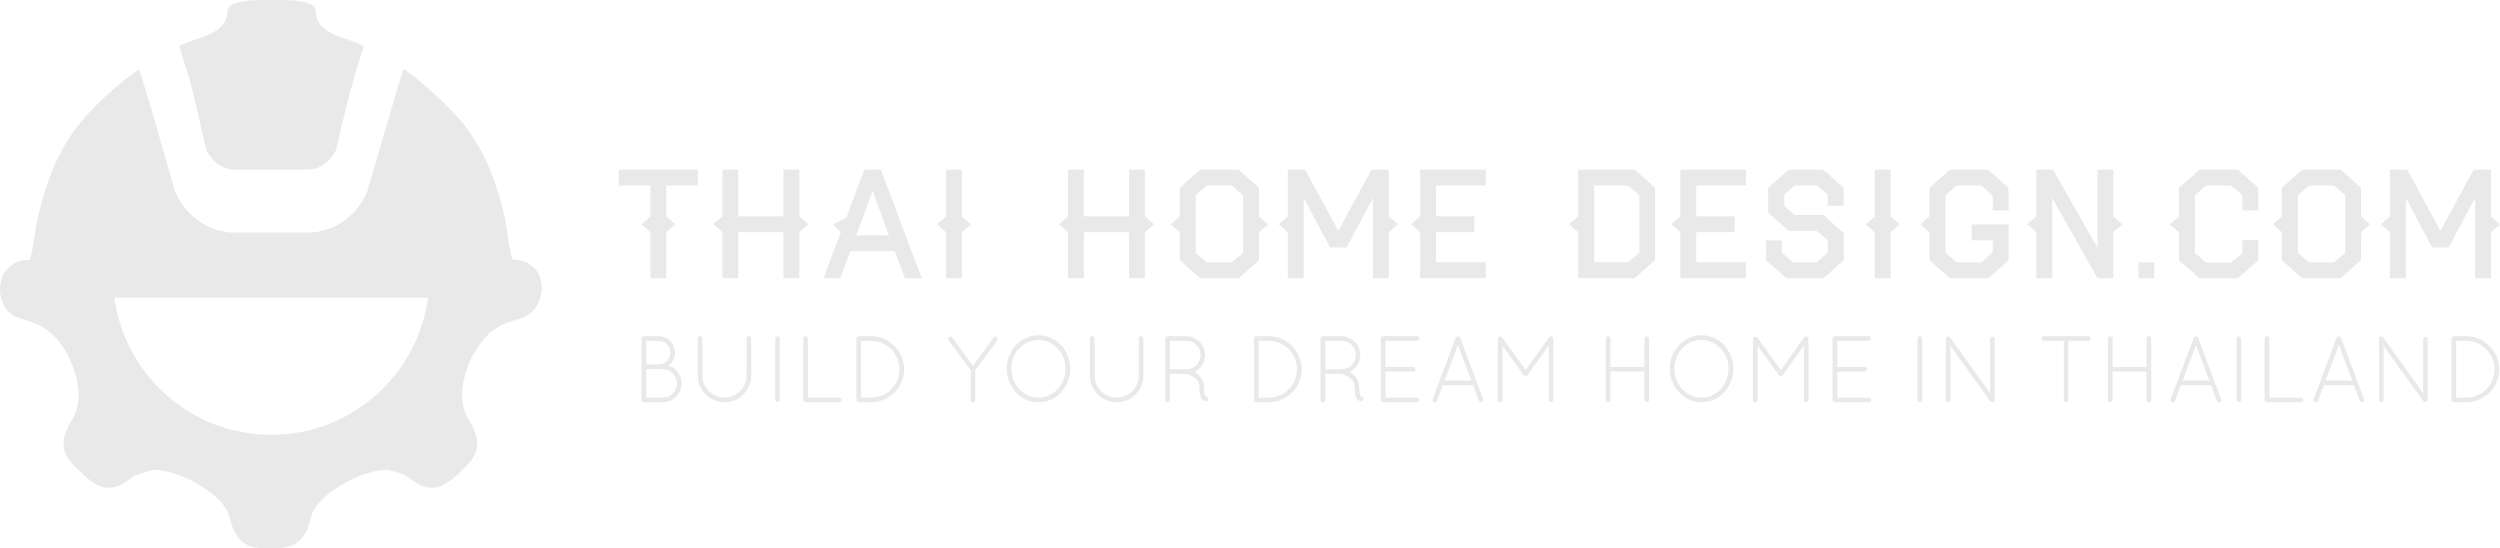 <?xml version="1.0" encoding="utf-8"?>
<!-- Generator: Adobe Illustrator 15.0.0, SVG Export Plug-In . SVG Version: 6.00 Build 0)  -->
<!DOCTYPE svg PUBLIC "-//W3C//DTD SVG 1.1//EN" "http://www.w3.org/Graphics/SVG/1.1/DTD/svg11.dtd">
<svg version="1.1" id="Layer_1" xmlns="http://www.w3.org/2000/svg" xmlns:xlink="http://www.w3.org/1999/xlink" x="0px" y="0px"
	 width="2795.176px" height="612.755px" viewBox="0 0 2795.176 612.755" enable-background="new 0 0 2795.176 612.755"
	 xml:space="preserve">
<path fill="#E9E9E9" d="M230.929,168.135c1.954,3.419,10.259,20.027,29.312,21.493h42.989h42.99
	c19.052-1.466,27.357-18.074,29.311-21.493c1.954-6.351,10.748-48.36,20.029-79.623c3.419-12.7,7.328-24.912,11.236-37.125
	c-18.075-9.77-53.737-11.724-53.737-39.078c0-11.724-28.334-12.7-49.34-12.212c-21.495-0.488-49.34,0.488-49.34,12.212
	c0,26.866-35.662,29.309-53.737,39.078c3.42,12.213,7.328,24.913,11.236,37.125C220.182,119.774,228.975,161.784,230.929,168.135
	L230.929,168.135z"/>
<path fill="#E9E9E9" d="M599.76,302.468c-5.862-7.327-14.656-12.213-24.426-12.213h-1.465c-2.932,0-7.816-37.124-8.305-41.032
	c-2.931-14.166-6.351-28.332-11.236-42.01c-9.282-27.843-22.96-54.222-42.501-76.203c-2.443-2.442-24.426-27.354-56.668-51.291
	c-1.465-0.977-2.442-1.953-3.908-2.931c-4.886,14.654-25.892,86.462-40.059,135.31l-0.489,1.954
	c-6.351,16.12-26.38,43.476-62.53,45.918h-44.944h-44.943c-36.15-2.442-56.18-30.286-62.531-45.918l-0.488-1.954
	C181.1,163.25,160.582,90.954,155.208,77.276c-1.465,0.978-2.443,1.954-3.908,2.932c-32.242,23.446-54.226,48.359-56.668,51.29
	c-19.541,21.982-33.219,48.36-42.501,76.204c-4.396,13.677-8.305,27.843-11.236,42.009c-0.977,3.908-5.374,41.033-8.305,41.033
	h-1.954c-9.282,0-18.564,4.396-24.426,12.212c-7.816,10.746-7.816,25.89-2.443,37.613c4.397,9.281,13.19,14.166,22.472,16.608
	c13.679,3.907,25.403,8.792,35.174,19.539c8.793,9.281,15.144,20.027,19.541,31.751c7.328,18.563,10.748,42.498,0,60.084
	c-12.702,20.516-15.144,36.147,3.908,54.222c18.563,18.073,34.685,33.705,61.065,12.212c7.328-5.862,19.052-7.327,24.914-9.77
	c32.242,0,80.117,29.309,85.491,51.779c5.374,22.47,14.167,37.124,41.035,35.659c1.466,0,3.42,0,4.885,0c1.466,0,2.931,0,4.885,0
	c26.869,0.977,35.662-13.189,41.036-35.659c5.374-22.471,53.249-51.779,85.491-51.779c6.351,2.442,17.587,3.419,24.914,9.77
	c26.38,21.493,42.501,5.861,61.065-12.212c19.052-18.074,16.609-33.706,3.908-54.222c-10.748-17.586-7.328-41.521,0-60.084
	c4.396-11.724,11.235-22.47,19.541-31.751c9.77-10.747,21.495-15.632,35.173-19.539c9.282-2.442,18.563-7.816,22.472-16.608
	C607.577,328.356,607.577,313.214,599.76,302.468L599.76,302.468z M303.229,486.137c-89.887,0-163.654-66.922-175.378-153.384
	h175.378h175.378C466.883,419.215,393.117,486.137,303.229,486.137L303.229,486.137z"/>
<path fill="#E9E9E9" d="M780.222,207.439h-35.277v34.612l10.103,8.777l-10.103,8.778v51.504h-17.722v-51.504l-10.103-8.778
	l10.103-8.777v-34.612H691.78v-17.721h88.442V207.439L780.222,207.439L780.222,207.439z M903.775,250.663l-10.103,8.943v51.34
	h-17.72v-51.34h-50.516v51.34h-17.721v-51.34l-10.103-8.943l10.103-8.778v-52.167h17.721v52.167h50.516v-52.167h17.72v52.167
	L903.775,250.663L903.775,250.663z M1030.477,311.11h-18.55l-11.428-30.307h-49.686l-11.428,30.307h-18.55l19.212-51.339
	l-8.447-8.943l14.741-7.617l20.04-53.493h18.55L1030.477,311.11L1030.477,311.11z M993.874,263.084L975.655,213.4l-18.217,49.684
	H993.874L993.874,263.084z M1085.628,250.828l-10.103,8.943v51.339h-17.721v-51.339l-10.104-8.943l10.104-8.777v-52.333h17.721
	v52.333L1085.628,250.828L1085.628,250.828z M1290.17,250.663l-10.102,8.943v51.34h-17.721v-51.34h-50.516v51.34h-17.722v-51.34
	l-10.103-8.943l10.103-8.778v-52.167h17.722v52.167h50.516v-52.167h17.721v52.167L1290.17,250.663L1290.17,250.663z M1417.7,250.828
	l-10.103,8.778v31.301l-22.691,20.204h-43.061l-22.855-20.204v-31.301l-10.104-8.778l10.104-8.943v-31.962l22.855-20.205h43.061
	l22.691,20.205v31.962L1417.7,250.828L1417.7,250.828z M1389.876,282.625v-64.256l-12.588-10.93h-27.824l-12.587,10.93v64.256
	l12.587,10.765h27.824L1389.876,282.625L1389.876,282.625z M1562.949,250.828l-10.102,8.778v51.504h-17.721v-89.926l-29.482,55.479
	h-18.551l-29.479-55.479v89.926h-17.722v-51.504l-10.103-8.778l10.103-8.943v-52.167h19.379l37.1,68.397l37.1-68.397h19.377v52.167
	L1562.949,250.828L1562.949,250.828z M1661.163,310.946h-73.371v-51.34l-10.102-8.943l10.102-8.778v-52.167h73.371v17.721h-55.647
	v34.445h42.896v17.721h-42.896v33.619h55.647V310.946L1661.163,310.946L1661.163,310.946z M1850.47,290.74l-22.69,20.207h-63.268
	v-51.34l-10.103-8.943l10.103-8.776v-52.168h63.268l22.69,20.205V290.74L1850.47,290.74L1850.47,290.74z M1832.913,282.459v-64.09
	l-12.752-10.93h-37.762v85.786h37.762L1832.913,282.459L1832.913,282.459z M1952.161,310.946h-73.371v-51.34l-10.103-8.943
	l10.103-8.778v-52.167h73.371v17.721h-55.649v34.445h42.896v17.721h-42.896v33.619h55.649V310.946L1952.161,310.946
	L1952.161,310.946z M2061.471,290.907l-22.854,20.204h-41.239l-22.858-20.204V268.88h17.724v13.58l12.588,10.931h26.167
	l12.587-10.931v-13.58l-12.587-10.765h-31.137l-22.854-20.369v-27.823l22.854-20.205h38.59l22.854,20.205v20.206h-17.721v-12.587
	l-11.76-10.102h-25.174l-11.76,10.102v12.587l11.76,10.268h31.966l22.854,20.204V290.907L2061.471,290.907L2061.471,290.907z
	 M2123.911,250.828l-10.104,8.943v51.339h-17.723v-51.339l-10.101-8.943l10.101-8.777v-52.333h17.723v52.333L2123.911,250.828
	L2123.911,250.828z M2245.808,290.907l-22.69,20.204h-43.062l-22.69-20.204v-31.301l-10.104-8.778l10.104-8.943v-31.962
	l22.69-20.205h42.729l22.692,20.205l0.33,25.339h-17.721v-16.066l-12.587-11.757h-27.826l-12.588,10.93v64.09l12.588,10.931h27.826
	l12.587-11.758v-12.919h-23.521v-17.72h41.241V290.907L2245.808,290.907L2245.808,290.907z M2373.006,250.828l-10.102,8.778v51.504
	h-17.725l-50.679-89.926v89.926h-17.722v-51.504l-10.103-8.778l10.103-8.943v-52.167h18.715l49.686,87.443v-87.443h17.725v52.167
	L2373.006,250.828L2373.006,250.828z M2408.613,311.11h-17.721v-17.72h17.721V311.11L2408.613,311.11z M2524.879,291.071
	l-22.688,20.039h-43.062l-22.855-20.039v-31.3l-10.104-8.943l10.104-8.777v-32.128l22.855-20.205h43.062l22.688,20.205v25.339
	h-17.721v-17.39l-12.587-10.433h-27.989l-12.587,10.93v64.256l12.587,10.93h27.989l12.587-10.432v-14.905h17.721V291.071
	L2524.879,291.071z M2649.925,250.828l-10.102,8.778v31.301l-22.692,20.204h-43.061l-22.855-20.204v-31.301l-10.104-8.778
	l10.104-8.943v-31.962l22.855-20.205h43.061l22.692,20.205v31.962L2649.925,250.828L2649.925,250.828z M2622.1,282.625v-64.256
	l-12.588-10.93h-27.822l-12.588,10.93v64.256l12.588,10.765h27.822L2622.1,282.625L2622.1,282.625z M2795.176,250.828l-10.104,8.778
	v51.504h-17.722v-89.926l-29.479,55.479h-18.552l-29.479-55.479v89.926h-17.721v-51.504l-10.104-8.778l10.104-8.943v-52.167h19.377
	l37.099,68.397l37.101-68.397h19.376v52.167L2795.176,250.828L2795.176,250.828z"/>
<path fill="#E9E9E9" d="M717.364,447.225v-68.802c0-1.373,1.161-2.532,2.533-2.532h0.317h16.146c10.132,0,18.363,8.23,18.363,18.466
	c0,5.806-2.85,10.976-7.071,14.353c8.338,2.85,14.458,10.659,14.458,19.943c0,11.713-9.498,21.105-21.106,21.105h-20.79h-0.317
	h-0.105C718.42,449.758,717.364,448.6,717.364,447.225L717.364,447.225L717.364,447.225z M722.535,444.589h18.469
	c8.76,0,15.83-7.071,15.936-15.937c-0.106-8.759-7.176-15.933-15.936-15.933h-18.469V444.589L722.535,444.589z M722.535,407.442
	h13.825c7.282,0,13.191-5.91,13.191-13.086c0-7.387-5.909-13.296-13.191-13.296h-13.825V407.442L722.535,407.442L722.535,407.442z
	 M780.157,419.894v-41.471c0-1.373,1.161-2.532,2.533-2.532c1.477,0,2.638,1.159,2.638,2.532v41.471
	c0,13.612,11.081,24.588,24.589,24.695c13.72-0.107,24.801-11.083,24.801-24.695v-41.471c0-1.373,1.161-2.532,2.533-2.532
	c1.477,0,2.638,1.159,2.638,2.532v41.471c0,16.464-13.403,29.864-29.972,29.864C793.559,449.758,780.157,436.357,780.157,419.894
	L780.157,419.894z M866.693,447.225v-68.802c0-1.373,1.161-2.532,2.533-2.532c1.479,0,2.64,1.159,2.64,2.532v68.802
	c0,1.375-1.161,2.533-2.64,2.533C867.854,449.758,866.693,448.6,866.693,447.225L866.693,447.225z M938.668,449.758h-37.781h-0.211
	c-1.373,0-2.534-1.158-2.534-2.533v-68.802c0-1.373,1.161-2.532,2.534-2.532c1.477,0,2.638,1.159,2.638,2.532v66.166h35.354
	c1.478,0,2.639,1.159,2.639,2.636C941.308,448.6,940.146,449.758,938.668,449.758L938.668,449.758z M973.916,449.758h-13.613h-0.422
	c-1.267-0.104-2.321-1.158-2.321-2.533v-68.802c0-1.373,1.16-2.532,2.532-2.532h0.317h13.507c20.369,0,36.938,16.674,36.938,37.039
	C1010.854,433.296,994.285,449.758,973.916,449.758L973.916,449.758L973.916,449.758z M962.73,444.589h11.186
	c17.52,0,31.767-14.142,31.767-31.659c0-17.621-14.247-31.764-31.767-31.869H962.73V444.589L962.73,444.589z M1085.36,447.225
	v-32.923l-24.8-33.873c-0.739-1.161-0.528-2.85,0.527-3.589c1.161-0.949,2.85-0.738,3.589,0.421l23.111,31.765l23.217-31.765
	c0.739-1.159,2.428-1.37,3.588-0.421c1.161,0.739,1.372,2.428,0.528,3.589l-24.695,33.661v33.135c0,1.375-1.055,2.533-2.532,2.533
	C1086.521,449.758,1085.36,448.6,1085.36,447.225L1085.36,447.225L1085.36,447.225z M1125.568,412.298
	c0.105-20.685,15.725-37.464,35.67-37.464c19.736,0,35.25,16.779,35.354,37.464c-0.104,20.683-15.618,37.46-35.354,37.46
	C1141.293,449.758,1125.675,432.98,1125.568,412.298L1125.568,412.298z M1130.74,412.298c0,18.043,13.72,32.291,30.498,32.291
	c16.253,0,29.973-14.248,30.078-32.291c-0.105-18.258-13.825-32.188-30.078-32.188C1144.46,380.11,1130.74,394.04,1130.74,412.298
	L1130.74,412.298L1130.74,412.298z M1218.649,419.894v-41.471c0-1.373,1.16-2.532,2.532-2.532c1.479,0,2.639,1.159,2.639,2.532
	v41.471c0,13.612,11.081,24.588,24.59,24.695c13.72-0.107,24.799-11.083,24.799-24.695v-41.471c0-1.373,1.163-2.532,2.533-2.532
	c1.479,0,2.639,1.159,2.639,2.532v41.471c0,16.464-13.401,29.864-29.971,29.864C1232.051,449.758,1218.649,436.357,1218.649,419.894
	L1218.649,419.894z M1343.18,445.221c-1.269-2.427-2.005-5.909-2.005-12.136c0-5.383-2.745-8.759-6.015-11.185
	c-3.273-2.322-7.178-3.482-8.55-3.695c-0.315-0.105-0.423-0.211-0.527-0.211h-17.94v29.23c0,1.375-1.161,2.533-2.64,2.533
	c-1.371,0-2.533-1.158-2.533-2.533v-68.802c0-1.267,1.057-2.427,2.322-2.532h0.211h0.317h20.578
	c11.609,0,21.003,9.392,21.003,21.104c0,8.444-4.961,15.726-12.137,19.102c0.316,0.21,0.632,0.316,1.056,0.527
	c4.853,2.745,9.92,8.126,9.92,16.462c0,4.326,0.422,6.965,0.95,8.549c0.422,1.265,0.948,1.687,1.054,1.794
	c1.16-0.107,2.429,0.527,2.85,1.688c0.317,1.372-0.316,2.849-1.689,3.377c-0.104,0-0.632,0.106-1.266,0.106h-0.21
	C1346.556,448.6,1344.34,447.541,1343.18,445.221L1343.18,445.221L1343.18,445.221z M1342.334,396.994
	c0-8.863-7.174-15.934-15.936-15.934h-18.256v31.869h17.729h0.949c8.549-0.21,15.515-7.28,15.515-15.936H1342.334L1342.334,396.994z
	 M1418.425,449.758h-13.614h-0.423c-1.264-0.104-2.321-1.158-2.321-2.533v-68.802c0-1.373,1.162-2.532,2.532-2.532h0.317h13.509
	c20.367,0,36.937,16.674,36.937,37.039C1455.361,433.296,1438.792,449.758,1418.425,449.758L1418.425,449.758L1418.425,449.758z
	 M1407.238,444.589h11.187c17.519,0,31.766-14.142,31.766-31.659c0-17.621-14.247-31.764-31.766-31.869h-11.187V444.589
	L1407.238,444.589z M1516.677,445.221c-1.266-2.427-2.007-5.909-2.007-12.136c0-5.383-2.742-8.759-6.014-11.185
	c-3.271-2.322-7.176-3.482-8.549-3.695c-0.317-0.105-0.422-0.211-0.527-0.211h-17.939v29.23c0,1.375-1.162,2.533-2.639,2.533
	c-1.373,0-2.533-1.158-2.533-2.533v-68.802c0-1.267,1.054-2.427,2.322-2.532h0.211h0.316h20.578
	c11.609,0,21.002,9.392,21.002,21.104c0,8.444-4.96,15.726-12.136,19.102c0.315,0.21,0.632,0.316,1.054,0.527
	c4.854,2.745,9.922,8.126,9.922,16.462c0,4.326,0.422,6.965,0.947,8.549c0.422,1.265,0.951,1.687,1.057,1.794
	c1.161-0.107,2.426,0.527,2.848,1.688c0.319,1.372-0.315,2.849-1.687,3.377c-0.105,0-0.634,0.106-1.267,0.106h-0.211
	C1520.054,448.6,1517.838,447.541,1516.677,445.221L1516.677,445.221L1516.677,445.221z M1515.832,396.994
	c0-8.863-7.176-15.934-15.936-15.934h-18.258v31.869h17.73h0.949C1508.867,412.72,1515.832,405.649,1515.832,396.994
	L1515.832,396.994L1515.832,396.994z M1543.902,447.225v-68.802c0-1.373,1.163-2.532,2.535-2.532h0.211h37.781
	c1.479,0,2.531,1.159,2.531,2.532c0,1.479-1.053,2.638-2.531,2.638h-35.354v29.231h30.92c1.373,0,2.533,1.16,2.533,2.638
	c0,1.372-1.16,2.533-2.533,2.533h-30.92v29.126h35.354c1.479,0,2.531,1.159,2.531,2.636c0,1.375-1.053,2.533-2.531,2.533h-37.676
	h-0.316h-0.213C1544.961,449.653,1543.902,448.6,1543.902,447.225L1543.902,447.225z M1653.449,448.07l-6.543-17.412h-33.666
	l-6.544,17.412c-0.422,1.055-1.37,1.688-2.427,1.688c-0.211,0-0.634-0.104-0.949-0.104c-1.268-0.528-2.006-2.112-1.478-3.376
	l25.645-68.489c0.423-0.948,1.477-1.581,2.533-1.581c1.161,0,2.216,0.633,2.532,1.581l25.645,68.489
	c0.528,1.264-0.106,2.848-1.371,3.376c-0.423,0-0.635,0.104-0.951,0.104C1654.926,449.758,1653.872,449.125,1653.449,448.07
	L1653.449,448.07L1653.449,448.07z M1630.125,385.81l-14.984,39.678h29.865L1630.125,385.81L1630.125,385.81z M1731.649,447.225
	v-60.782l-23.64,32.819c-0.527,0.845-1.371,1.16-2.111,1.16h-0.211c-0.95,0-1.688-0.315-2.216-1.16l-23.64-32.714v60.677
	c0,1.375-1.161,2.533-2.533,2.533c-1.478,0-2.639-1.158-2.639-2.533v-68.38c0-0.845,0.423-1.584,1.055-2.005
	c0-0.105,0.106-0.105,0.213-0.211c1.16-0.738,2.743-0.527,3.588,0.632l26.277,36.407l26.172-36.407
	c0.74-1.159,2.428-1.37,3.588-0.632c0.318,0.316,0.527,0.527,0.741,0.844c0.209,0.422,0.421,0.95,0.421,1.372v68.38
	c0,1.375-1.162,2.533-2.533,2.533C1732.705,449.758,1731.649,448.6,1731.649,447.225L1731.649,447.225L1731.649,447.225z
	 M1838.556,447.225v-31.867h-37.993v31.867c0,1.375-1.161,2.533-2.638,2.533c-1.373,0-2.534-1.158-2.534-2.533v-68.802
	c0-1.373,1.161-2.532,2.534-2.532c1.477,0,2.638,1.159,2.638,2.532v31.869h37.993v-31.869c0-1.373,1.161-2.532,2.531-2.532
	c1.478,0,2.638,1.159,2.638,2.532v68.802c0,1.375-1.16,2.533-2.638,2.533C1839.717,449.758,1838.556,448.6,1838.556,447.225
	L1838.556,447.225z M1866.942,412.298c0.106-20.685,15.727-37.464,35.671-37.464c19.734,0,35.249,16.779,35.354,37.464
	c-0.104,20.683-15.619,37.46-35.354,37.46C1882.669,449.758,1867.049,432.98,1866.942,412.298L1866.942,412.298z M1872.114,412.298
	c0,18.043,13.72,32.291,30.499,32.291c16.251,0,29.973-14.248,30.077-32.291c-0.104-18.258-13.826-32.188-30.077-32.188
	C1885.834,380.11,1872.114,394.04,1872.114,412.298L1872.114,412.298L1872.114,412.298z M2016.907,447.225v-60.782l-23.641,32.819
	c-0.528,0.845-1.372,1.16-2.11,1.16h-0.211c-0.949,0-1.689-0.315-2.216-1.16l-23.638-32.714v60.677c0,1.375-1.163,2.533-2.536,2.533
	c-1.476,0-2.638-1.158-2.638-2.533v-68.38c0-0.845,0.423-1.584,1.057-2.005c0-0.105,0.105-0.105,0.212-0.211
	c1.159-0.738,2.742-0.527,3.587,0.632l26.278,36.407l26.172-36.407c0.738-1.159,2.429-1.37,3.589-0.632
	c0.316,0.316,0.525,0.527,0.738,0.844c0.21,0.422,0.422,0.95,0.422,1.372v68.38c0,1.375-1.16,2.533-2.534,2.533
	C2017.962,449.758,2016.907,448.6,2016.907,447.225L2016.907,447.225L2016.907,447.225z M2048.988,447.225v-68.802
	c0-1.373,1.161-2.532,2.533-2.532h0.211h37.779c1.479,0,2.534,1.159,2.534,2.532c0,1.479-1.056,2.638-2.534,2.638h-35.352v29.231
	h30.922c1.372,0,2.533,1.16,2.533,2.638c0,1.372-1.161,2.533-2.533,2.533h-30.922v29.126h35.352c1.479,0,2.534,1.159,2.534,2.636
	c0,1.375-1.056,2.533-2.534,2.533h-37.674h-0.316h-0.211C2050.042,449.653,2048.988,448.6,2048.988,447.225L2048.988,447.225z
	 M2143.969,447.225v-68.802c0-1.373,1.16-2.532,2.533-2.532c1.479,0,2.639,1.159,2.639,2.532v68.802c0,1.375-1.16,2.533-2.639,2.533
	C2145.129,449.758,2143.969,448.6,2143.969,447.225L2143.969,447.225z M2225.125,448.387l-44.325-61.628v60.466
	c0,1.375-1.16,2.533-2.532,2.533c-1.373,0-2.532-1.158-2.532-2.533v-67.746c-0.318-1.056,0-2.111,0.948-2.85
	c1.162-0.738,2.85-0.527,3.59,0.632l44.744,62.051v-60.15c0-1.373,1.162-2.532,2.533-2.532c1.479,0,2.639,1.159,2.639,2.532v68.063
	c0,1.375-1.159,2.533-2.639,2.533c-0.843,0-1.478-0.315-2.004-0.949C2225.441,448.704,2225.23,448.6,2225.125,448.387
	L2225.125,448.387z M2307.546,447.225v-66.164h-22.268c-1.37,0-2.531-1.159-2.531-2.638c0-1.373,1.161-2.532,2.531-2.532h49.602
	c1.372,0,2.532,1.159,2.532,2.532c0,1.479-1.16,2.638-2.532,2.638h-22.268v66.164c0,1.375-1.16,2.533-2.533,2.533
	C2308.707,449.758,2307.546,448.6,2307.546,447.225L2307.546,447.225L2307.546,447.225z M2399.994,447.225v-31.867h-37.993v31.867
	c0,1.375-1.159,2.533-2.638,2.533c-1.371,0-2.534-1.158-2.534-2.533v-68.802c0-1.373,1.163-2.532,2.534-2.532
	c1.479,0,2.638,1.159,2.638,2.532v31.869h37.993v-31.869c0-1.373,1.161-2.532,2.531-2.532c1.479,0,2.639,1.159,2.639,2.532v68.802
	c0,1.375-1.159,2.533-2.639,2.533C2401.155,449.758,2399.994,448.6,2399.994,447.225L2399.994,447.225z M2478.617,448.07
	l-6.542-17.412h-33.667l-6.544,17.412c-0.421,1.055-1.372,1.688-2.427,1.688c-0.212,0-0.634-0.104-0.949-0.104
	c-1.267-0.528-2.005-2.112-1.478-3.376l25.646-68.489c0.421-0.948,1.475-1.581,2.531-1.581c1.161,0,2.216,0.633,2.533,1.581
	l25.644,68.489c0.527,1.264-0.105,2.848-1.371,3.376c-0.424,0-0.633,0.104-0.951,0.104
	C2480.096,449.758,2479.039,449.125,2478.617,448.07L2478.617,448.07L2478.617,448.07z M2455.293,385.81l-14.984,39.678h29.865
	L2455.293,385.81L2455.293,385.81z M2500.566,447.225v-68.802c0-1.373,1.161-2.532,2.533-2.532c1.479,0,2.639,1.159,2.639,2.532
	v68.802c0,1.375-1.16,2.533-2.639,2.533C2501.728,449.758,2500.566,448.6,2500.566,447.225L2500.566,447.225z M2572.543,449.758
	h-37.783h-0.211c-1.371,0-2.531-1.158-2.531-2.533v-68.802c0-1.373,1.16-2.532,2.531-2.532c1.478,0,2.638,1.159,2.638,2.532v66.166
	h35.356c1.475,0,2.638,1.159,2.638,2.636C2575.181,448.6,2574.018,449.758,2572.543,449.758L2572.543,449.758z M2638.396,448.07
	l-6.544-17.412h-33.665l-6.544,17.412c-0.423,1.055-1.371,1.688-2.426,1.688c-0.212,0-0.635-0.104-0.951-0.104
	c-1.266-0.528-2.006-2.112-1.477-3.376l25.645-68.489c0.423-0.948,1.477-1.581,2.533-1.581c1.161,0,2.215,0.633,2.533,1.581
	l25.644,68.489c0.527,1.264-0.104,2.848-1.372,3.376c-0.422,0-0.634,0.104-0.949,0.104
	C2639.872,449.758,2638.817,449.125,2638.396,448.07L2638.396,448.07L2638.396,448.07z M2615.071,385.81l-14.985,39.678h29.866
	L2615.071,385.81L2615.071,385.81z M2709.313,448.387l-44.323-61.628v60.466c0,1.375-1.161,2.533-2.532,2.533
	c-1.372,0-2.533-1.158-2.533-2.533v-67.746c-0.317-1.056,0-2.111,0.95-2.85c1.161-0.738,2.849-0.527,3.588,0.632l44.746,62.051
	v-60.15c0-1.373,1.162-2.532,2.531-2.532c1.479,0,2.64,1.159,2.64,2.532v68.063c0,1.375-1.16,2.533-2.64,2.533
	c-0.843,0-1.475-0.315-2.005-0.949C2709.629,448.704,2709.419,448.6,2709.313,448.387L2709.313,448.387z M2757.331,449.758h-13.613
	h-0.422c-1.266-0.104-2.322-1.158-2.322-2.533v-68.802c0-1.373,1.16-2.532,2.532-2.532h0.317h13.508
	c20.368,0,36.938,16.674,36.938,37.039C2794.27,433.296,2777.699,449.758,2757.331,449.758L2757.331,449.758L2757.331,449.758z
	 M2746.145,444.589h11.187c17.519,0,31.767-14.142,31.767-31.659c0-17.621-14.248-31.764-31.767-31.869h-11.187V444.589
	L2746.145,444.589z"/>
</svg>
